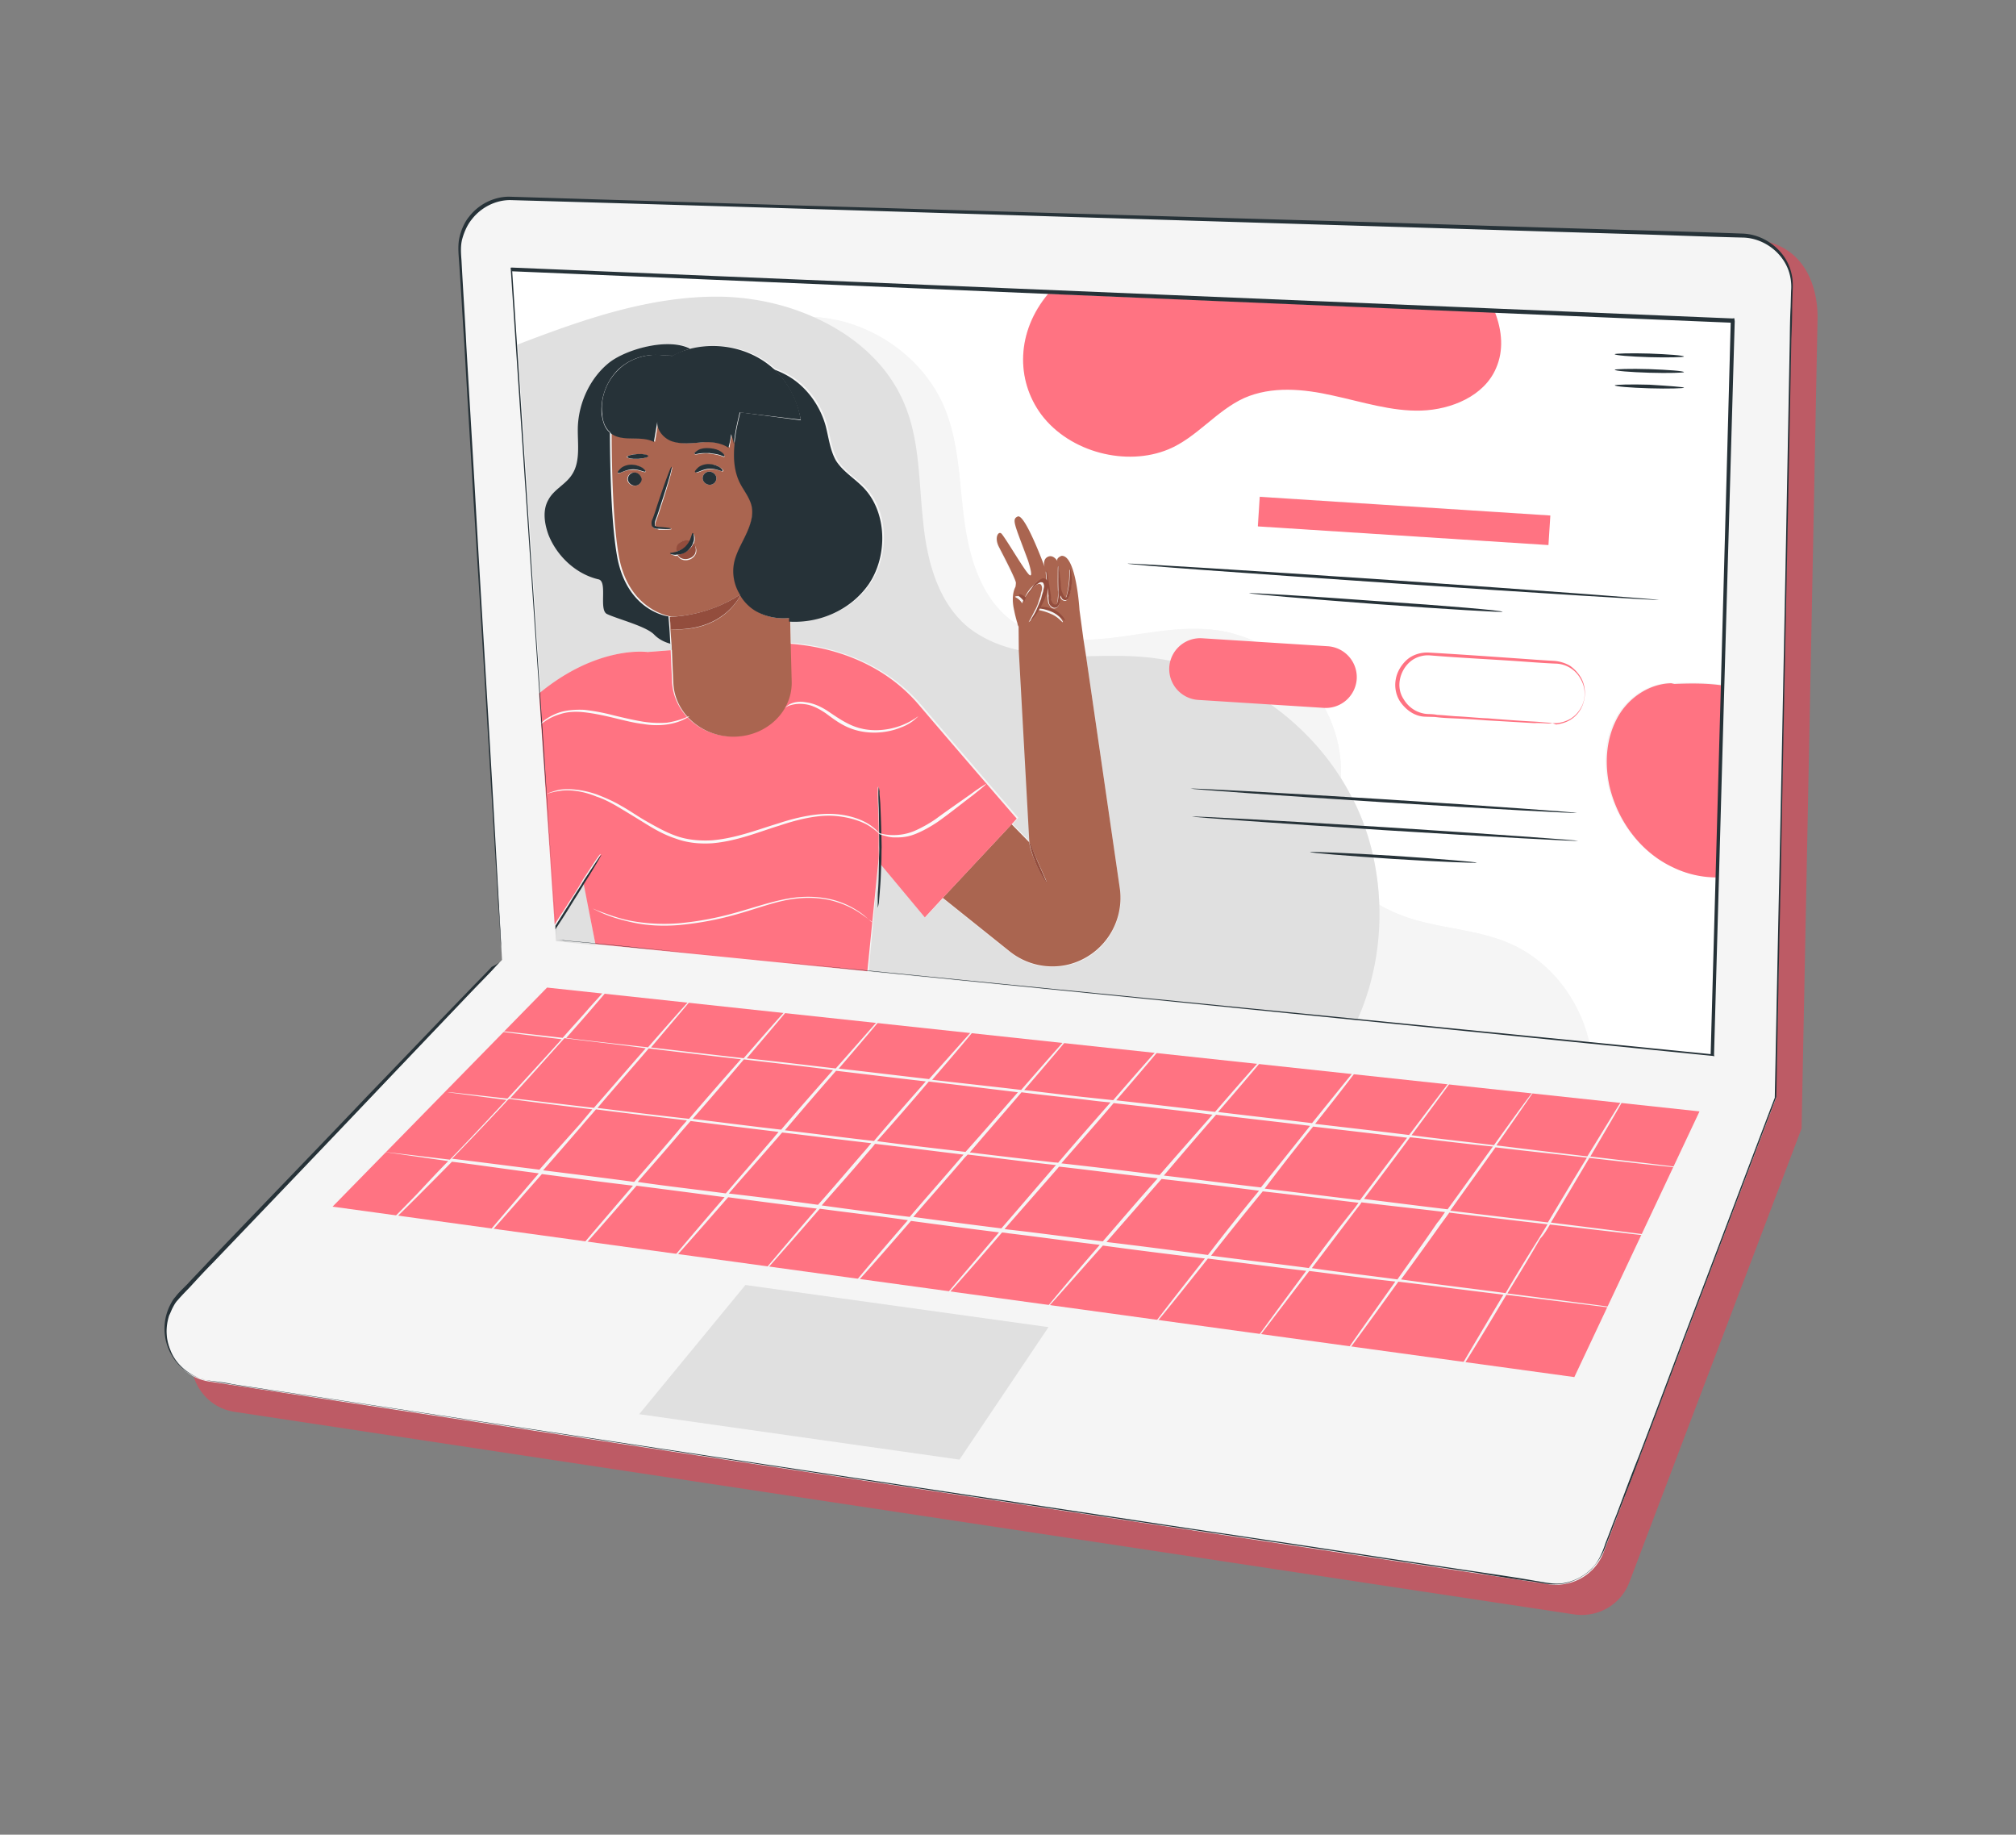 <?xml version="1.0" encoding="UTF-8"?> <svg xmlns="http://www.w3.org/2000/svg" width="122" height="111" fill="none"><rect width="100%" height="100%" fill="#808080" stroke="none"/><path d="M31.937 59.93 12.439 80.218c-1.75 1.794-.7 4.82 1.751 5.2l81.067 12.255c1.446.21 2.845-.588 3.354-1.972l10.413-27.427.967-49.01c.024-1.707-.625-4.252-3.417-4.723l-74.009-.666a3.104 3.104 0 0 0-3.185 3.286l2.557 42.77Z" fill="#BD5B65"></path><path d="M30.38 58.07 10.923 78.388c-1.751 1.794-.7 4.82 1.75 5.2l81.032 12.26c1.446.21 2.845-.587 3.354-1.971l10.413-27.427.967-49.01a3.113 3.113 0 0 0-2.992-3.159l-74.439-2.266a3.103 3.103 0 0 0-3.186 3.286l2.558 42.77Z" fill="#F5F5F5"></path><path d="M30.379 58.071s-.009-.289-.061-.86c-.053-.572-.074-1.403-.168-2.475-.123-2.192-.33-5.386-.574-9.516-.244-4.13-.554-9.157-.926-15.043-.169-2.946-.364-6.069-.552-9.374-.112-1.65-.2-3.376-.328-5.132-.03-.43-.067-.896.044-1.348.111-.453.299-.88.573-1.213.573-.742 1.48-1.209 2.421-1.21 14.787.454 32.375.98 51.889 1.533 4.88.147 9.871.313 15.004.457 2.549.075 5.133.144 7.758.243 1.348.044 2.627 1.041 2.942 2.37.085.313.105.672.084 1.002l-.029.983a46.148 46.148 0 0 1-.051 2.001c-.197 10.614-.44 21.635-.645 32.903-.107 4.438-.184 8.836-.264 12.98-1.879 4.932-3.698 9.782-5.528 14.561-.897 2.387-1.794 4.774-2.697 7.125-.431 1.191-.903 2.352-1.34 3.507-.235.58-.436 1.155-.672 1.736-.103.27-.2.575-.374.855-.139.276-.353.526-.568.777a3.45 3.45 0 0 1-1.64.872c-.319.05-.643.063-.937.037-.294-.027-.594-.09-.929-.146a98.303 98.303 0 0 1-3.603-.563c-2.375-.355-4.75-.71-7.09-1.072-4.68-.722-9.241-1.39-13.733-2.068-17.853-2.696-33.82-5.142-47.181-7.16-1.67-.247-3.304-.5-4.898-.723-.781-.132-1.593-.224-2.34-.361-.37-.051-.78-.132-1.151-.184-.183-.007-.376-.086-.564-.13a2.285 2.285 0 0 1-.54-.205c-.703-.326-1.232-.932-1.524-1.648a3.176 3.176 0 0 1 .129-2.666c.084-.158.168-.316.293-.444.21-.286.465-.507.715-.764.465-.507.935-.979 1.4-1.486 3.71-3.876 6.896-7.162 9.48-9.884 2.591-2.686 4.616-4.814 5.992-6.224.685-.723 1.22-1.24 1.56-1.62.474-.219.623-.423.623-.423s-.19.175-.53.554c-.34.379-.875.897-1.56 1.62-1.37 1.445-3.366 3.532-5.95 6.253-2.585 2.722-5.766 6.044-9.476 9.92-.47.471-.935.979-1.4 1.486-.25.256-.5.513-.715.764-.125.128-.21.286-.293.444-.084.158-.133.31-.217.469-.22.686-.216 1.41.071 2.09.252.686.811 1.252 1.479 1.583.158.084.351.163.54.206.187.043.375.087.558.094.37.052.776.097 1.152.184.781.132 1.558.228 2.34.36 1.593.224 3.227.477 4.896.725 13.363 2.017 29.359 4.422 47.212 7.118 4.456.684 9.053 1.346 13.733 2.068 2.34.361 4.714.717 7.09 1.072 1.187.178 2.41.35 3.603.563.594.09 1.198.249 1.794.12a3.166 3.166 0 0 0 1.576-.825c.22-.216.4-.461.538-.736a5.71 5.71 0 0 0 .339-.85c.235-.58.436-1.156.672-1.736.436-1.155.867-2.346 1.34-3.507.902-2.351 1.799-4.738 2.697-7.125 1.83-4.779 3.649-9.629 5.528-14.56l.005.035c.086-4.11.163-8.507.264-12.981.24-11.273.448-22.288.645-32.903.007-.653.014-1.307.051-2.001l.029-.983a2.95 2.95 0 0 0-.078-.967c-.305-1.257-1.502-2.194-2.779-2.25-2.619-.063-5.174-.173-7.758-.243-5.098-.149-10.124-.31-15.004-.457-19.52-.588-37.113-1.15-51.894-1.569-.907-.003-1.778.458-2.321 1.159-.274.333-.462.76-.578 1.177-.116.417-.086.847-.05 1.313.093 1.761.21 3.447.292 5.137.194 3.341.39 6.464.552 9.375.331 5.856.648 10.918.891 15.048.244 4.13.415 7.33.534 9.486.059 1.078.114 1.903.132 2.48.041.501.05.79.05.79Z" fill="#263238"></path><path d="m33.105 59.75-12.98 13.254 75.147 10.312 7.575-16.075-69.742-7.492Z" fill="#FF7382"></path><path d="M45.11 77.744 38.68 85.56l19.383 2.748 5.387-8.015-18.338-2.548Z" fill="#E0E0E0"></path><path d="M93.8 74.085c4.28.494 6.792.792 6.786.757-.005-.036-2.48-.34-6.732-.874.863-1.44 1.667-2.797 2.327-3.914 3.875.448 6.157.673 6.157.673-.005-.035-2.257-.301-6.098-.755 1.26-2.153 2.094-3.552 2.053-3.581-.04-.03-.904 1.409-2.235 3.573a889.146 889.146 0 0 1-5.504-.666 419.936 419.936 0 0 0 2.339-3.372c-.041-.03-1.028 1.32-2.486 3.359-1.553-.194-3.211-.37-4.987-.602 1.769-2.377 2.904-3.931 2.899-3.967-.041-.03-1.242 1.57-3.046 3.954-1.811-.226-3.693-.44-5.687-.674 1.94-2.44 3.201-4.123 3.195-4.158-.04-.03-1.377 1.628-3.383 4.114-1.81-.225-3.728-.434-5.686-.674 1.997-2.304 3.31-3.885 3.274-3.88-.04-.03-1.43 1.527-3.457 3.873-1.958-.24-3.952-.473-5.98-.701 1.997-2.304 3.31-3.886 3.274-3.88-.04-.03-1.43 1.527-3.457 3.872l-1.659-.177c-1.252-.131-2.51-.298-3.728-.435 1.872-2.176 3.095-3.635 3.09-3.67-.041-.03-1.335 1.44-3.273 3.662-1.846-.22-3.652-.41-5.387-.612 1.783-2.053 2.91-3.424 2.905-3.46-.04-.03-1.239 1.353-3.093 3.417-1.881-.215-3.693-.44-5.463-.636 1.873-2.176 3.095-3.635 3.06-3.63-.04-.03-1.3 1.435-3.242 3.622-1.882-.215-3.693-.44-5.387-.612 1.747-2.048 2.91-3.425 2.875-3.42-.041-.029-1.245 1.318-3.058 3.412-2.029-.228-3.875-.448-5.61-.65 1.622-1.919 2.696-3.173 2.66-3.168-.04-.03-1.15 1.23-2.843 3.16-1.882-.214-3.54-.39-4.946-.57.555-.63 1.08-1.22 1.509-1.721.644-.753 1.168-1.342 1.497-1.792.15-.204.304-.374.394-.496l.12-.164s-.066.047-.155.17c-.125.127-.245.291-.435.466-.37.42-.894 1.009-1.544 1.726-.46.542-1.02 1.137-1.603 1.808-3.211-.37-5.052-.555-5.052-.555s1.816.26 4.992.637c-.99 1.096-2.104 2.32-3.284 3.591-2.323-.255-3.616-.416-3.61-.38 0 0 1.258.166 3.55.462-.03.04-.094.087-.124.128-1.18 1.271-2.3 2.46-3.3 3.486a738.517 738.517 0 0 0-4.099-.486s1.446.21 4.004.573c-.72.728-1.34 1.404-1.9 2-.655.68-1.22 1.24-1.626 1.665-.19.175-.31.339-.435.467-.09.123-.155.169-.155.169s.066-.047.16-.134c.126-.128.286-.262.477-.436.41-.39.976-.95 1.666-1.637.595-.6 1.286-1.287 2.036-2.056 1.44.174 3.222.44 5.256.704-2.516 2.929-4.293 5.018-4.288 5.053.041.03 1.89-2.07 4.476-5.01 1.665.213 3.517.468 5.51.702-2.361 2.76-4.02 4.685-3.978 4.715.04.03 1.77-1.907 4.196-4.713 1.664.213 3.44.444 5.327.694-2.242 2.596-3.77 4.428-3.734 4.423.041.03 1.645-1.778 3.952-4.42 1.74.236 3.516.467 5.363.688-2.302 2.677-3.86 4.55-3.86 4.55.042.03 1.675-1.818 4.042-4.543 1.74.237 3.51.433 5.328.694-2.183 2.514-3.65 4.265-3.61 4.295.041.03 1.585-1.697 3.797-4.252 1.74.237 3.517.468 5.328.694-2.022 2.38-3.405 3.973-3.365 4.003.041.03 1.46-1.568 3.547-3.995.183.008.37.05.518.064 1.846.22 3.663.482 5.398.683-2.028 2.345-3.34 3.927-3.335 3.962.041.03 1.424-1.563 3.523-3.919 2.11.288 4.18.546 6.174.78-1.905 2.434-3.206 4.087-3.165 4.116.04.03 1.377-1.627 3.347-4.109 2.07.258 4.07.527 5.951.742-2.007 2.704-3.382 4.586-3.347 4.58.041.03 1.451-1.857 3.53-4.572 1.81.226 3.551.462 5.21.64-1.932 2.728-3.27 4.604-3.23 4.634.04.03 1.416-1.852 3.412-4.627 2.364.285 4.51.567 6.357.787-1.781 2.996-3.017 5.073-2.976 5.103.041.03 1.347-2.058 3.158-5.095 5.063.626 8.057.994 8.057.994-.006-.035-3.004-.439-7.997-1.076.606-1 1.301-2.123 1.985-3.317.25-.256.419-.572.592-.853Zm-3.3-4.67c2.105.253 3.946.437 5.534.625-.696 1.123-1.5 2.48-2.363 3.92-1.7-.207-3.693-.44-5.91-.712 1.01-1.426 1.967-2.734 2.739-3.833Zm-5.17-.61c1.77.196 3.435.409 5.017.561-.807 1.105-1.728 2.408-2.744 3.798-1.588-.188-3.252-.4-5.063-.626.992-1.314 1.953-2.587 2.79-3.732Zm-5.863-.646c1.993.234 3.875.448 5.686.674-.842 1.11-1.804 2.383-2.855 3.779-1.847-.22-3.77-.465-5.763-.698a121.665 121.665 0 0 1 2.932-3.755Zm-5.875-.717c1.958.24 3.876.448 5.687.674-.878 1.115-1.88 2.359-2.973 3.725-1.882-.215-3.881-.484-5.875-.718a327.67 327.67 0 0 1 3.161-3.681Zm-6.199-.703c2.03.228 4.058.456 5.981.7-.954 1.091-2.033 2.31-3.201 3.652a414.993 414.993 0 0 0-5.946-.706c1.169-1.342 2.248-2.56 3.166-3.646Zm-5.575-.655c1.259.167 2.547.292 3.876.448.517.065 1.035.13 1.511.164-.954 1.09-2.032 2.31-3.166 3.646-.07.01-.111-.02-.182-.008-1.735-.202-3.47-.403-5.17-.61 1.134-1.336 2.213-2.555 3.131-3.64Zm-5.61-.65c1.735.202 3.546.427 5.393.648-.925 1.05-1.998 2.304-3.172 3.61-1.847-.22-3.617-.416-5.357-.653a174.061 174.061 0 0 0 3.136-3.605Zm-5.61-.65c1.735.202 3.546.428 5.428.642-.925 1.05-2.003 2.27-3.137 3.605-1.882-.214-3.657-.446-5.392-.647a264.319 264.319 0 0 1 3.1-3.6Zm-5.58-.69c1.699.207 3.504.397 5.392.647-.924 1.05-2.003 2.27-3.137 3.605-1.882-.214-3.657-.446-5.357-.652a287.63 287.63 0 0 0 3.101-3.6Zm-5.758-.663c1.7.207 3.546.427 5.575.655-.924 1.05-2.003 2.27-3.137 3.605a376.09 376.09 0 0 1-5.54-.66c1.134-1.337 2.213-2.555 3.102-3.6Zm-5.099-.62c1.406.18 3.064.357 4.916.612-.924 1.05-1.967 2.264-3.136 3.605-1.994-.233-3.693-.44-5.058-.59 1.21-1.312 2.289-2.531 3.278-3.627Zm-1.517 7.956c-2.07-.258-3.845-.49-5.286-.664 1-1.025 2.09-2.173 3.24-3.403.06-.082.155-.17.22-.216 1.37.186 3.034.398 5.028.632l-.734.875c-.864.968-1.699 1.895-2.468 2.776Zm5.733.74c-1.999-.27-3.845-.49-5.51-.702.74-.84 1.539-1.762 2.368-2.724.274-.333.554-.63.829-.963 1.664.212 3.51.433 5.504.666-.15.205-.34.38-.49.584-.948 1.126-1.872 2.176-2.7 3.138Zm5.545.695c-1.887-.25-3.657-.446-5.327-.693.8-.922 1.693-1.931 2.612-3.016.185-.21.4-.461.584-.671 1.664.212 3.475.438 5.322.658-.09.123-.185.21-.274.333-1.044 1.213-2.028 2.345-2.917 3.39Zm5.58.69a251.8 251.8 0 0 0-5.397-.682c.859-1.003 1.848-2.1 2.862-3.272.125-.128.244-.292.37-.42 1.734.201 3.51.432 5.392.647-.155.17-.275.333-.43.502-.983 1.132-1.932 2.258-2.796 3.226Zm5.552.732a319.84 319.84 0 0 1-5.328-.694c.83-.962 1.789-2.018 2.737-3.144.185-.21.34-.379.49-.583 1.734.201 3.51.432 5.356.653-.06.081-.155.169-.214.25-1.074 1.255-2.123 2.433-3.041 3.518Zm5.545.696a479.81 479.81 0 0 1-5.328-.694c.89-1.044 1.908-2.181 2.982-3.435.09-.123.185-.21.31-.339 1.734.202 3.475.438 5.28.629l.071-.011c-1.228 1.423-2.331 2.718-3.315 3.85Zm6.139.785c-1.812-.226-3.664-.481-5.546-.696-.147-.013-.258-.032-.405-.046.954-1.09 2.062-2.35 3.231-3.692.03-.04.06-.082.095-.087 2.03.228 4.028.497 5.946.706-1.204 1.347-2.338 2.683-3.322 3.815Zm6.362.823c-2-.27-4.034-.533-6.14-.785.985-1.132 2.094-2.392 3.262-3.734.03-.04.066-.046.06-.081 2.029.228 3.987.467 5.91.712a127.114 127.114 0 0 0-3.092 3.888Zm6.103.79c-1.887-.25-3.88-.484-5.915-.747.907-1.156 1.97-2.481 3.097-3.853l.03-.04c2.03.227 3.952.472 5.799.692l-.24.327a96.276 96.276 0 0 0-2.77 3.62Zm5.363.688c-1.629-.218-3.364-.42-5.18-.68.812-1.069 1.744-2.301 2.706-3.575.09-.122.215-.25.299-.408 1.81.225 3.505.397 5.057.59-.15.205-.293.445-.478.654-.826 1.216-1.662 2.361-2.404 3.42Zm6.545.83c-1.853-.255-3.993-.502-6.327-.828a228.754 228.754 0 0 0 2.385-3.306l.538-.737c2.217.272 4.21.505 5.945.707-.174.28-.317.52-.491.801a116.445 116.445 0 0 0-2.05 3.364Z" fill="#F5F5F5"></path><path d="m33.667 56.835-.028-.648.002-.218-.944-13.99-1.396-21.095c3.967-1.523 8.052-2.992 12.308-2.893 1.855.038 3.764.43 5.475 1.178 3.532.103 6.945 2.472 8.181 5.76.802 2.122.8 4.442 1.112 6.677.311 2.235 1.04 4.586 2.844 5.937.123.09.205.15.322.203-.074-.242-.13-.596-.187-.732-.202-.838-.015-1.266.063-1.46.025-.076.033-.258.033-.258-.044-.283-.766-1.657-1.025-2.16-.312-.604-.013-1.013.167-.788.355.416 1.453 2.348 1.693 2.492.24.144-.102-.89-.102-.89-.777-2.2-1.004-2.49-.631-2.657.443-.178 1.633 3.044 1.633 3.044s-.177-.443.195-.61c.338-.161.586.271.586.271-.11-.236.24-.327.24-.327.86-.061 1.088 3.274 1.088 3.274l.24 1.775c.578-.017 1.155-.035 1.721-.123 2.099-.254 4.195-.761 6.306-.473 3.992.502 7.386 4.143 7.578 8.172.003.254.006.507.015.796.33.492.595 1.03.854 1.534.916 1.924 1.388 4.025 1.46 6.116.76.462 1.645.795 2.55 1.017 1.773.449 3.644.593 5.314 1.312 2.45 1.068 4.227 3.402 4.81 5.993l7.4.734.287-10.738a6.224 6.224 0 0 1-2.707-.63c-1.921-.933-3.343-2.85-3.815-4.952-.28-1.333-.217-2.793.462-4.022.643-1.224 1.918-2.11 3.291-2.143l.147.013c.972-.042 1.985-.055 2.913.09l.623-22.097-73.8-3.055 2.722 40.57Zm60.007-23.87-17.576-1.144.12-1.794 17.575 1.144-.119 1.795Zm-3.21-14.107c.395 1.135.54 2.308.058 3.398-.754 1.676-2.694 2.485-4.497 2.548-1.802.063-3.598-.528-5.36-.906-1.763-.378-3.715-.582-5.378.148-1.692.77-2.852 2.401-4.59 3.106-2.52 1.045-5.95.2-7.686-2.103-1.555-2.077-1.506-5.02.45-7.355l27.004 1.164Z" fill="#fff"></path><path d="M63.017 25.085c1.736 2.303 5.165 3.147 7.685 2.103 1.703-.7 2.899-2.336 4.591-3.107 1.663-.73 3.575-.556 5.378-.148 1.762.379 3.557.97 5.36.907 1.802-.064 3.778-.878 4.497-2.549.483-1.09.372-2.268-.058-3.398L63.438 17.77c-1.927 2.294-1.982 5.202-.421 7.315Z" fill="#FF7382"></path><path d="M54.714 24.6c.883 2.183.862 4.614 1.078 6.937.258 2.352.86 4.831 2.622 6.37.922.799 2.042 1.24 3.24 1.49l-.078-1.438s-.017-.107-.069-.207c-.117-.054-.204-.15-.321-.204-1.84-1.345-2.569-3.696-2.845-5.937-.311-2.235-.274-4.56-1.111-6.677-1.277-3.317-4.685-5.65-8.181-5.76 2.52 1.059 4.656 2.901 5.665 5.426ZM69.03 39.735c4.877.365 9.486 3.2 12.126 7.357-.003-.254-.006-.507-.015-.796-.192-4.03-3.585-7.67-7.578-8.172-2.105-.253-4.201.255-6.306.473-.571.053-1.143.106-1.72.123l.154.99c1.154-.034 2.232-.093 3.338.025ZM91.335 57.07c-1.67-.718-3.541-.862-5.315-1.311a10.528 10.528 0 0 1-2.55-1.017 16.346 16.346 0 0 1-1.33 7.057l14.063 1.4-.022-.14c-.585-2.592-2.361-4.925-4.846-5.989Z" fill="#F5F5F5"></path><path d="m35.319 53.243-.114.198c.03-.04.09-.122.114-.198ZM83.47 54.742c-.077-2.127-.55-4.228-1.46-6.116a22.39 22.39 0 0 0-.854-1.534c-2.6-4.127-7.214-6.997-12.127-7.357-1.1-.082-2.219-.053-3.303-.03l2.044 14.072c.295 2.129-1.028 4.11-3.123 4.618a4.137 4.137 0 0 1-3.53-.792l-4.058-3.247-1.055 1.142-2.673-3.208c-.013.618-.042 1.13-.082 1.571-.022.33-.054.588-.062.77-.007.183-.026.295-.062.3 0 0-.016-.106-.008-.288.002-.218.034-.477.02-.8.035-.477.053-1.06.054-1.75l-.005-.035-.62 6.73 29.562 2.94c.971-2.144 1.427-4.571 1.342-6.986Z" fill="#E0E0E0"></path><path d="m39.261 39.436 1.397-.108c-.022-.142-.003-.253-.025-.395a1.907 1.907 0 0 1-.995-.57c-.513-.5-2.204-.89-2.837-1.226-.51-.247.057-1.966-.507-2.096-1.316-.303-2.488-1.316-3.027-2.682-.251-.686-.378-1.5-.006-2.138.336-.632 1.052-.925 1.43-1.527.527-.807.32-1.899.349-2.882.057-1.495.768-2.983 1.897-3.883 1.033-.813 3.532-1.528 4.908-.836 1.742-.452 3.692-.03 5.04 1.173l.04.03c.346.128.698.29 1.02.494 1.005.641 1.788 1.715 2.123 2.932.18.697.26 1.445.613 2.08.399.698 1.154 1.125 1.713 1.69 1.391 1.487 1.434 4.09.285 5.791-1.054 1.614-3 2.388-4.83 2.274l.027 1.337c1.724.13 5.303.77 7.867 3.742 2.838 3.328 5.885 6.84 5.885 6.84l-.34.38 1.078 1.1-.011-.07-.635-11.536c-1.198-.249-2.324-.726-3.24-1.49-1.761-1.538-2.4-4.012-2.622-6.37-.257-2.352-.196-4.754-1.079-6.936-1.009-2.525-3.138-4.332-5.664-5.426-1.712-.748-3.621-1.14-5.476-1.178-4.25-.063-8.34 1.37-12.308 2.894l1.397 21.095c3.53-2.941 6.533-2.503 6.533-2.503ZM35.353 53.455c-.264.404-.522.843-.845 1.328-.318.52-.64 1.006-.904 1.409l.028.648.017.106 2.393.244-.69-3.735Z" fill="#E0E0E0"></path><path d="m61.655 39.396.635 11.536c.046.066.235.58.51 1.19.288.68.547 1.183.517 1.224-.035.006-.365-.487-.652-1.167-.23-.544-.378-1.029-.37-1.211l-1.077-1.101-4.165 4.453 4.058 3.248a4.137 4.137 0 0 0 3.53.791 4.156 4.156 0 0 0 3.124-4.617L65.72 39.67l-.154-.99-.24-1.776s-.194-3.34-1.09-3.274c0 0-.342.126-.238.327 0 0-.249-.432-.586-.27-.338.16-.195.61-.195.61s-1.196-3.258-1.634-3.045c-.373.167-.181.463.63 2.657 0 0 .343 1.034.103.89-.24-.144-1.332-2.04-1.692-2.492-.18-.225-.48.184-.168.788.26.503.98 1.877 1.025 2.16 0 0-.008.182-.032.259-.085.158-.266.621-.063 1.46.022.14.118.525.186.732a.519.519 0 0 0 .069.206l.013 1.484Zm1.681-4.103c-.03-.43-.074-.714-.039-.72.035-.005.08.279.146.703l.115.743.066.425c.022.142.18.226.275.139.096-.088.109-.235.117-.417.013-.147.026-.294.004-.436a18.73 18.73 0 0 1-.009-.76c.005-.435-.004-.724.032-.73.035-.005.043.284.074.714.022.141.014.324.047.536l.044.283c.017.106.08.278.203.367.04.03.076.025.106-.016.024-.076.049-.153.067-.264.173-.752.11-1.395.145-1.4.035-.006.21.656.008 1.448a1.072 1.072 0 0 1-.098.306c-.03.04-.09.122-.16.133a.273.273 0 0 1-.188-.043.387.387 0 0 1-.145-.231l-.005-.035c.01.07-.014.147-.003.217-.013.147-.015.365-.176.499-.095.087-.242.074-.324.014-.081-.06-.133-.16-.18-.226-.063-.171-.05-.318-.071-.46.026-.294-.018-.577-.05-.79Zm-1.37.974a2.35 2.35 0 0 1 .401-.679l.376-.384a.717.717 0 0 1 .307-.12c.147.013.234.108.256.25.069.206-.015.364-.064.517l-.146.458a5.216 5.216 0 0 1-.247.51c.141-.023.47-.001.822.161.474.253.682.656.647.661-.03.04-.268-.32-.73-.502-.352-.163-.687-.22-.8-.239-.029.041-.053.117-.083.158-.228.398-.419.573-.454.578 0 0 .144-.24.337-.632a2.81 2.81 0 0 0 .29-.698c.049-.152.103-.27.116-.416.049-.153.098-.306.04-.441-.01-.071-.093-.131-.128-.126a.454.454 0 0 0-.207.069 2.98 2.98 0 0 0-.38.349c-.215.25-.359.49-.438.684l-.024.077-.046-.066c-.186-.26-.41-.299-.38-.34.137-.057.32-.05.535.171Z" fill="#AA6550"></path><path d="m61.941 36.343.047.066.024-.077c.079-.193.223-.433.437-.684.09-.123.215-.25.381-.349.065-.046.13-.093.207-.068.07-.011.117.054.128.125.057.136-.027.294-.04.44a3.487 3.487 0 0 0-.117.418c-.102.27-.211.504-.29.697-.192.393-.377.603-.336.633 0 0 .225-.18.454-.579.03-.04.06-.081.084-.158.111.02.446.076.798.239.433.222.7.543.73.502.036-.005-.172-.408-.646-.66-.352-.163-.681-.184-.823-.162.085-.158.169-.317.247-.51.05-.153.103-.27.147-.458.048-.152.097-.305.064-.517-.016-.106-.145-.231-.256-.25-.147-.014-.207.068-.308.12a.978.978 0 0 0-.375.385c-.18.245-.323.485-.402.678-.215-.22-.398-.228-.398-.228-.13.093.063.172.243.397Z" fill="#934D3D"></path><path d="M63.488 36.501c.011.071.098.166.18.226.082.06.23.073.324-.014.155-.17.163-.352.176-.499-.01-.07.014-.147.003-.218l.005.036c.047.065.063.171.145.231.04.03.117.054.188.043a.197.197 0 0 0 .16-.133c.055-.117.079-.194.098-.306.203-.792.027-1.454-.008-1.448-.035.005.028.648-.145 1.4-.024.076-.043.188-.067.264-.025.076-.06.082-.106.017-.123-.09-.15-.267-.203-.368l-.044-.283c.008-.182-.025-.395-.047-.536a9.575 9.575 0 0 0-.075-.713c-.035.005-.032.258-.031.73-.002.217 0 .47.01.759-.014.147.008.289-.005.436-.014.147-.022.33-.117.416-.095.088-.218-.002-.275-.138-.057-.136-.044-.283-.066-.425l-.116-.743c-.066-.424-.11-.707-.145-.702-.035.005.003.253.04.719.038.247.04.5.085.784-.013.147.009.288.036.465Z" fill="#934D3D"></path><path d="M53.156 52.1c.032-.26.023-.548.015-.837a38.51 38.51 0 0 0-.037-2.567c-.009-.289-.017-.577-.015-.795.008-.183-.009-.289.027-.294.035-.006.016.106.044.283.027.177.036.465.05.79.028.647.065 1.584.078 2.597-.016.365-.002.689-.023 1.018l2.674 3.209 1.055-1.143 4.164-4.453.34-.38s-3.048-3.512-5.885-6.84c-2.535-3.013-6.108-3.617-7.868-3.742l.058 2.238c.069 1.838-1.478 3.31-3.428 3.36-1.985.055-3.629-1.429-3.733-3.261-.028-.648-.062-1.331-.085-1.944l-1.396.108s-3.005-.438-6.57 2.508l.944 13.99c.228-.399.527-.807.815-1.287.293-.445.557-.848.785-1.246l.114-.199c.616-.93 1.024-1.573 1.065-1.543.04.03-.397.714-1.038 1.72l.726 3.73 16.457 1.644.667-6.665Z" fill="#FF7382"></path><path d="M62.67 52.214c.287.68.617 1.173.653 1.167.035-.005-.23-.544-.517-1.224-.281-.645-.435-1.165-.511-1.19l.01.072c.017.106.13.596.365 1.175Z" fill="#934D3D"></path><path d="M35.352 53.455c.641-1.006 1.038-1.72 1.038-1.72-.041-.03-.449.614-1.065 1.543-.024.077-.09.123-.114.2-.234.362-.527.806-.785 1.245-.293.444-.551.883-.815 1.287l-.002.217c.263-.403.587-.888.904-1.409.318-.52.611-.965.84-1.363ZM53.275 48.674c-.014-.324-.058-.607-.05-.79l-.044-.283s-.019.112-.027.294c-.002.218.001.471.015.795.029.648.03 1.59.037 2.568.009.289-.018.583-.015.836-.007.653-.02 1.272-.054 1.748-.027.294-.018.583-.02.8-.008.183.008.29.008.29s.02-.112.062-.3c.008-.183.04-.441.062-.771.04-.441.063-.988.081-1.571.022-.33.008-.654.023-1.019a83.614 83.614 0 0 0-.078-2.597ZM37.368 33.787c-.363-1.865-.45-5.222-.46-7.613-.332-.274-.434-.694-.5-1.118a3.445 3.445 0 0 1 .995-2.692c.726-.693 1.766-1 2.73-.86l.583.018c.337-.16.674-.322 1.058-.418-1.34-.698-3.875.023-4.908.836-1.129.9-1.84 2.388-1.897 3.883-.028.983.178 2.075-.349 2.882-.377.602-1.093.895-1.43 1.527-.372.638-.245 1.452.007 2.138.533 1.33 1.71 2.38 3.026 2.682.564.13-.002 1.849.508 2.096.627.301 2.324.726 2.836 1.226.303.315.655.478.995.57-.042-.972-.111-1.65-.111-1.65s-2.435-.273-3.083-3.507Z" fill="#263238"></path><path d="M47.786 37.385c-.678.07-1.348-.044-1.904-.356A3.24 3.24 0 0 1 44.816 36c-.139.275-1.173 2.248-4.21 2.068l-.08-.748s.034.683.112 1.65c.022.141.003.253.025.394.023.613.052 1.26.085 1.944.069 1.838 1.748 3.317 3.733 3.262 1.95-.05 3.491-1.558 3.428-3.36l-.058-2.239-.026-1.337-.039-.248Z" fill="#AA6550"></path><path d="M44.81 35.964a2.672 2.672 0 0 1-.363-1.865c.12-.635.467-1.196.738-1.782.271-.586.461-1.232.291-1.858-.137-.413-.404-.734-.612-1.137-.404-.734-.465-1.595-.38-2.442a3.932 3.932 0 0 1-.17-.626c-.067.264-.135.529-.161.823-.45-.329-1.11-.371-1.681-.319-.572.053-1.179.111-1.713-.06-.534-.17-1.022-.747-.892-1.31l-.227 1.34c-.796-.457-1.914.044-2.62-.535l-.006-.036c.004 2.356.097 5.748.46 7.613.647 3.234 3.159 3.532 3.159 3.532s2.072.04 4.177-1.338Zm-1.865-6.633c-.218-.003-.428-.187-.426-.405a.405.405 0 0 1 .41-.39c.218.002.428.187.426.405a.405.405 0 0 1-.41.39Zm-.685-2.069c.166-.098.45-.142.708-.11.294.027.529.136.687.22.163.12.215.22.185.26-.03.042-.111-.018-.264-.067a3.84 3.84 0 0 0-.635-.119c-.258-.032-.47.001-.612.023-.177.028-.248.039-.289.009-.04-.03.049-.153.22-.216Zm-.011 1.09c.125-.128.361-.238.65-.247.289-.008.517.065.681.184.158.085.21.185.18.226-.065.047-.387-.157-.817-.126-.43.03-.756.262-.803.197-.076-.024-.016-.106.109-.234Zm-3.689-.876c.36-.02.624.047.635.118.01.071-.267.15-.626.17-.36.02-.624-.048-.635-.119.025-.076.302-.155.626-.17Zm-1.16 1.159c-.041-.03.018-.112.143-.24.126-.128.362-.238.65-.246.29-.009.518.064.682.184.158.084.21.185.18.226-.065.046-.387-.158-.817-.127-.471 0-.757.263-.838.203Zm.986.752c-.217-.002-.427-.187-.425-.405a.405.405 0 0 1 .41-.39c.218.003.428.188.426.405.033.213-.157.387-.41.39Zm1.315 2.623a.432.432 0 0 1-.205-.15.558.558 0 0 1 .04-.44c.103-.27.2-.575.298-.88.42-1.262.808-2.265.843-2.27.041.03-.235 1.051-.655 2.313-.097.305-.195.61-.298.88-.049.152-.103.27-.056.335.01.07.122.09.234.108.441.04.735.067.74.102.006.036-.282.045-.753.045-.077-.024-.118-.054-.188-.043Zm.884 1.494c-.005-.036.172-.063.384-.096a.68.68 0 0 1 .105-.488c.15-.205.468-.254.703-.145.138-.276.14-.494.181-.464.036-.005.093.13.085.313.011.071-.043.188-.062.3.175.19.219.473.07.678-.174.28-.593.382-.874.208a.75.75 0 0 1-.175-.19c-.035.005-.07.01-.106.017-.188-.044-.346-.128-.31-.133Z" fill="#AA6550"></path><path d="M38.407 28.587a.405.405 0 0 0-.41.39c-.002.218.207.402.425.405a.405.405 0 0 0 .41-.39c-.032-.213-.207-.403-.425-.405Z" fill="#263238"></path><path d="M38.232 28.396c.43-.03.793.203.818.127.03-.04-.017-.106-.18-.226a1.351 1.351 0 0 0-.682-.184c-.288.01-.525.118-.65.247-.125.128-.185.21-.144.24.087.095.373-.167.838-.204ZM42.93 28.536a.405.405 0 0 0-.41.39c-.003.218.207.402.425.405a.405.405 0 0 0 .41-.39c.003-.218-.207-.403-.425-.405Z" fill="#263238"></path><path d="M42.902 28.359c.43-.031.793.203.817.126.03-.04-.016-.106-.18-.225a1.35 1.35 0 0 0-.68-.184c-.29.008-.526.117-.651.246-.125.128-.185.21-.144.24.087.095.408-.173.838-.203ZM40.602 31.979c-.006-.036-.264-.068-.741-.103-.112-.018-.223-.037-.234-.108a.68.68 0 0 1 .056-.335c.103-.27.2-.575.298-.88.42-1.262.732-2.289.655-2.313-.04-.03-.423 1.008-.843 2.27-.097.305-.195.61-.298.88a.558.558 0 0 0-.04.44.431.431 0 0 0 .205.15.39.39 0 0 0 .182.008c.477.035.765.026.76-.01Z" fill="#263238"></path><path d="m40.526 37.319.08.748c3.031.145 4.071-1.793 4.21-2.068l-.006-.035c-2.105 1.378-4.284 1.355-4.284 1.355Z" fill="#934D3D"></path><path d="M42.323 27.434c.177-.028.395-.025.613-.023.259.032.482.07.635.119.152.049.234.108.264.067.03-.04-.022-.141-.186-.26-.163-.12-.392-.193-.686-.22-.294-.027-.542.012-.708.11-.166.098-.261.186-.22.215.01.071.111.02.288-.008ZM38.605 27.759c.36-.02.637-.1.626-.17-.011-.071-.275-.139-.635-.119-.36.02-.637.1-.626.17-.024.076.276.138.635.119Z" fill="#263238"></path><path d="M41.672 33.262c-.226.18-.463.29-.68.287.046.066.092.13.174.19.28.174.7.073.874-.208.114-.199.07-.482-.07-.678-.048.153-.138.276-.298.41ZM41.772 32.74c-.235-.11-.512-.03-.703.145a.466.466 0 0 0-.105.487c.171-.063.378-.131.533-.3a.845.845 0 0 0 .275-.333Z" fill="#934D3D"></path><path d="M41.672 33.262c.125-.128.214-.25.263-.403a.572.572 0 0 0 .062-.3c.003-.218-.05-.318-.085-.313-.035.006-.073.229-.181.463-.055.117-.144.24-.27.368-.19.175-.361.238-.532.3-.207.07-.39.061-.384.097.005.035.122.09.34.092l.107-.017a.909.909 0 0 0 .68-.287ZM40.168 21.499c-.964-.14-2.04.172-2.73.86-.726.692-1.113 1.695-.995 2.691.031.43.168.844.5 1.119l.006.035c.706.579 1.83.114 2.62.535l.227-1.34c-.13.563.359 1.14.893 1.31.534.171 1.14.113 1.712.06.572-.052 1.196-.004 1.681.319.068-.264.135-.529.162-.823.069.207.137.414.17.626.042-.659.197-1.299.35-1.939l3.694.44a5.266 5.266 0 0 0-1.64-3.08l-.04-.03c-1.347-1.203-3.297-1.625-5.04-1.172-.348.09-.726.221-1.058.418l-.512-.03Z" fill="#263238"></path><path d="M44.8 24.946c-.154.64-.308 1.28-.35 1.94-.086.847-.025 1.707.38 2.442.201.367.474.723.611 1.137.205.62-.02 1.271-.29 1.857-.272.586-.62 1.148-.739 1.782a2.673 2.673 0 0 0 .363 1.865l.006.035c.248.433.633.808 1.066 1.03.591.307 1.261.42 1.904.357l-.002.218c1.83.114 3.734-.69 4.829-2.274 1.149-1.7 1.106-4.304-.285-5.791-.564-.601-1.279-.997-1.713-1.691-.352-.634-.432-1.383-.613-2.08-.334-1.216-1.117-2.29-2.123-2.931a5.406 5.406 0 0 0-1.02-.494c.887.805 1.422 1.917 1.64 3.08l-3.664-.482Z" fill="#263238"></path><path d="M101.138 41.337c-1.372.032-2.647.92-3.29 2.143-.644 1.224-.748 2.654-.462 4.023.472 2.101 1.858 4.024 3.815 4.952a6.035 6.035 0 0 0 2.707.63l.036-.006.332-11.614-.036.006c-.964-.14-1.942-.133-2.914-.09l-.188-.044ZM76.236 30.06l-.114 1.788 17.584 1.129.114-1.787-17.584-1.13Z" fill="#FF7382"></path><path d="M41.716 43.331s-.096.088-.332.197c-.202.104-.544.23-.97.296a4.675 4.675 0 0 1-1.489-.022c-.552-.06-1.157-.219-1.797-.373-.64-.154-1.24-.278-1.793-.337-.553-.06-1.053-.018-1.432.114-.797.232-1.167.652-1.208.622 0 0 .09-.122.25-.256.196-.139.493-.33.906-.467.414-.137.95-.184 1.498-.16.553.059 1.187.177 1.792.337.64.154 1.204.284 1.762.378a6.301 6.301 0 0 0 1.46.063c.885-.137 1.347-.427 1.353-.392ZM55.564 43.352s-.095.087-.255.221-.457.325-.835.456c-.716.293-1.92.48-3.08.008-.58-.236-1.036-.6-1.445-.899-.444-.293-.837-.486-1.242-.532a2.04 2.04 0 0 0-.896.067.887.887 0 0 0-.302.156s.09-.123.29-.227c.202-.103.55-.194.962-.113.406.046.869.228 1.313.52.445.294.894.623 1.44.864 1.09.483 2.222.307 2.943.05.721-.257 1.102-.606 1.107-.571ZM59.678 47.424c.005.036-.316.303-.832.71-.552.412-1.26.993-2.108 1.596-.427.284-.86.532-1.303.71a2.832 2.832 0 0 1-1.198.223c-.36.02-.629-.084-.817-.127-.193-.079-.275-.138-.275-.138-.006-.036.387.157 1.07.123a3.232 3.232 0 0 0 1.122-.247 7.93 7.93 0 0 0 1.267-.705c.814-.597 1.567-1.113 2.154-1.53.552-.413.92-.615.92-.615Z" fill="#FAFAFA"></path><path d="M53.308 50.517c-.035.006-.215-.22-.66-.513-.444-.294-1.212-.573-2.165-.642-.954-.07-2.11.183-3.316.588-1.211.37-2.572.944-4.075 1.069-.754.045-1.489-.022-2.181-.277-.687-.22-1.284-.561-1.845-.909-.562-.348-1.082-.665-1.562-.953-.48-.288-.954-.54-1.411-.687-.892-.369-1.698-.424-2.229-.342-.53.083-.802.197-.802.197s.266-.15.791-.268c.531-.082 1.373-.032 2.294.296.463.182.967.393 1.447.681.515.282 1.006.641 1.562.953.556.313 1.153.655 1.804.88.65.224 1.386.291 2.105.252 1.467-.12 2.798-.653 4.045-1.028 1.24-.41 2.403-.627 3.391-.564.989.064 1.763.379 2.213.707.409.3.594.56.594.56ZM52.827 55.811l-.572-.418a5.433 5.433 0 0 0-1.652-.83c-.763-.244-1.716-.313-2.742-.154-1.026.16-2.12.584-3.302.913a19.157 19.157 0 0 1-3.416.64c-1.073.094-2.026.025-2.813-.143-.787-.167-1.398-.362-1.825-.55-.194-.078-.352-.162-.469-.216a1.056 1.056 0 0 1-.158-.085s.234.109.657.26c.422.152 1.038.383 1.82.515.781.132 1.734.201 2.772.112a18.86 18.86 0 0 0 3.38-.634c1.182-.329 2.281-.717 3.343-.882 1.061-.166 2.056-.067 2.818.177.763.244 1.33.627 1.663.901.169.155.292.245.379.34.076.025.117.054.117.054Z" fill="#FAFAFA"></path><path d="M101.906 21.573c.005.035-.931.072-2.097.036-1.165-.036-2.083-.111-2.094-.182-.006-.035.931-.072 2.096-.036 1.131.042 2.084.11 2.095.182ZM101.907 22.515c.006.035-.931.072-2.096.036-1.166-.036-2.084-.11-2.095-.182-.005-.035.931-.072 2.097-.036 1.13.042 2.083.111 2.094.182ZM101.909 23.457c.006.035-.931.072-2.096.036-1.166-.036-2.084-.11-2.095-.182-.005-.035.931-.072 2.097-.036 1.171.072 2.124.141 2.094.182ZM100.427 36.3c.006.036-7.203-.401-16.105-1.01-8.902-.608-16.086-1.122-16.097-1.193-.006-.035 7.203.402 16.105 1.01 8.867.615 16.092 1.159 16.097 1.194ZM90.934 37.017c.005.035-3.432-.155-7.685-.472-4.254-.317-7.672-.62-7.677-.655-.006-.035 3.43.155 7.684.472 4.249.282 7.702.578 7.678.654Z" fill="#263238"></path><path d="m80.13 42.829-7.614-.483a1.877 1.877 0 0 1-1.757-1.974 1.877 1.877 0 0 1 1.974-1.757l7.614.483a1.877 1.877 0 0 1 1.757 1.974 1.877 1.877 0 0 1-1.974 1.757ZM93.94 43.762s.106-.017.288-.009c.177-.028.425-.066.727-.222.302-.155.618-.458.805-.886a1.744 1.744 0 0 0-.096-1.544 1.768 1.768 0 0 0-1.561-.953c-.73-.031-1.5-.093-2.307-.149-1.612-.111-3.401-.195-5.237-.345-.441-.04-.89.102-1.21.37-.322.267-.55.665-.63 1.076-.082.412-.016.836.222 1.198.196.332.494.612.88.77.194.078.382.121.564.13.183.007.4.01.589.053.365.015.77.06 1.1.082.73.032 1.394.11 1.977.128 1.212.101 2.2.165 2.895.202.33.02.588.053.77.061.148.013.224.038.224.038s-.106.016-.289.008c-.182-.008-.476-.034-.8-.02-.695-.037-1.683-.1-2.89-.167a59.108 59.108 0 0 0-2.012-.122c-.365-.015-.73-.031-1.1-.082-.183-.008-.4-.01-.583-.018a1.582 1.582 0 0 1-.6-.125c-.386-.157-.724-.467-.962-.828a1.878 1.878 0 0 1-.239-1.304c.075-.447.333-.886.684-1.194.35-.308.87-.462 1.347-.427 1.866.108 3.625.233 5.237.345.806.056 1.577.117 2.271.154.365.016.747.138 1.027.312.287.209.508.464.658.73.306.57.258 1.193.076 1.656a1.8 1.8 0 0 1-.834.928c-.302.155-.585.2-.762.227-.117-.054-.23-.073-.23-.073Z" fill="#FF7382"></path><path d="M95.436 49.184c.005.035-5.22-.24-11.7-.645-6.443-.412-11.685-.792-11.69-.828-.006-.035 5.22.24 11.698.645 6.444.411 11.686.792 11.692.828ZM95.518 50.874c.005.036-5.22-.239-11.7-.645-6.443-.41-11.685-.792-11.69-.827-.006-.035 5.22.24 11.698.645 6.444.411 11.686.792 11.692.827ZM89.38 52.191c.005.036-2.255-.047-5.074-.225-2.783-.184-5.06-.373-5.03-.414-.005-.035 2.255.048 5.073.226 2.784.183 5.025.378 5.03.413Z" fill="#263238"></path><path d="M33.672 56.87s.112.019.33.021c.223.038.553.06.994.1.882.08 2.17.205 3.829.382 3.347.313 8.246.82 14.429 1.417 12.334 1.234 29.816 2.937 50.361 4.997l-.095.087c.377-13.65.799-28.65 1.216-44.373l-.011-.07.088.095c-28.31-1.178-54.218-2.295-73.882-3.115l.06-.081c.818 12.486 1.486 22.603 1.963 29.633.221 3.518.392 6.246.537 8.108.072.931.111 1.65.148 2.116-.005.435.033.683.033.683s-.038-.248-.039-.719c-.036-.465-.076-1.184-.148-2.115-.145-1.863-.315-4.59-.572-8.103-.477-7.03-1.185-17.177-2.004-29.663l-.011-.071.07-.011 73.877 3.079.106-.017.017.107.011.07c-.453 15.729-.875 30.728-1.252 44.379l.016.106-.076-.025c-20.546-2.06-38.038-3.833-50.373-5.067-6.152-.638-11.046-1.11-14.398-1.458a255.552 255.552 0 0 0-3.83-.383c-.44-.04-.77-.061-.993-.099-.289.009-.4-.01-.4-.01Z" fill="#263238"></path></svg> 
